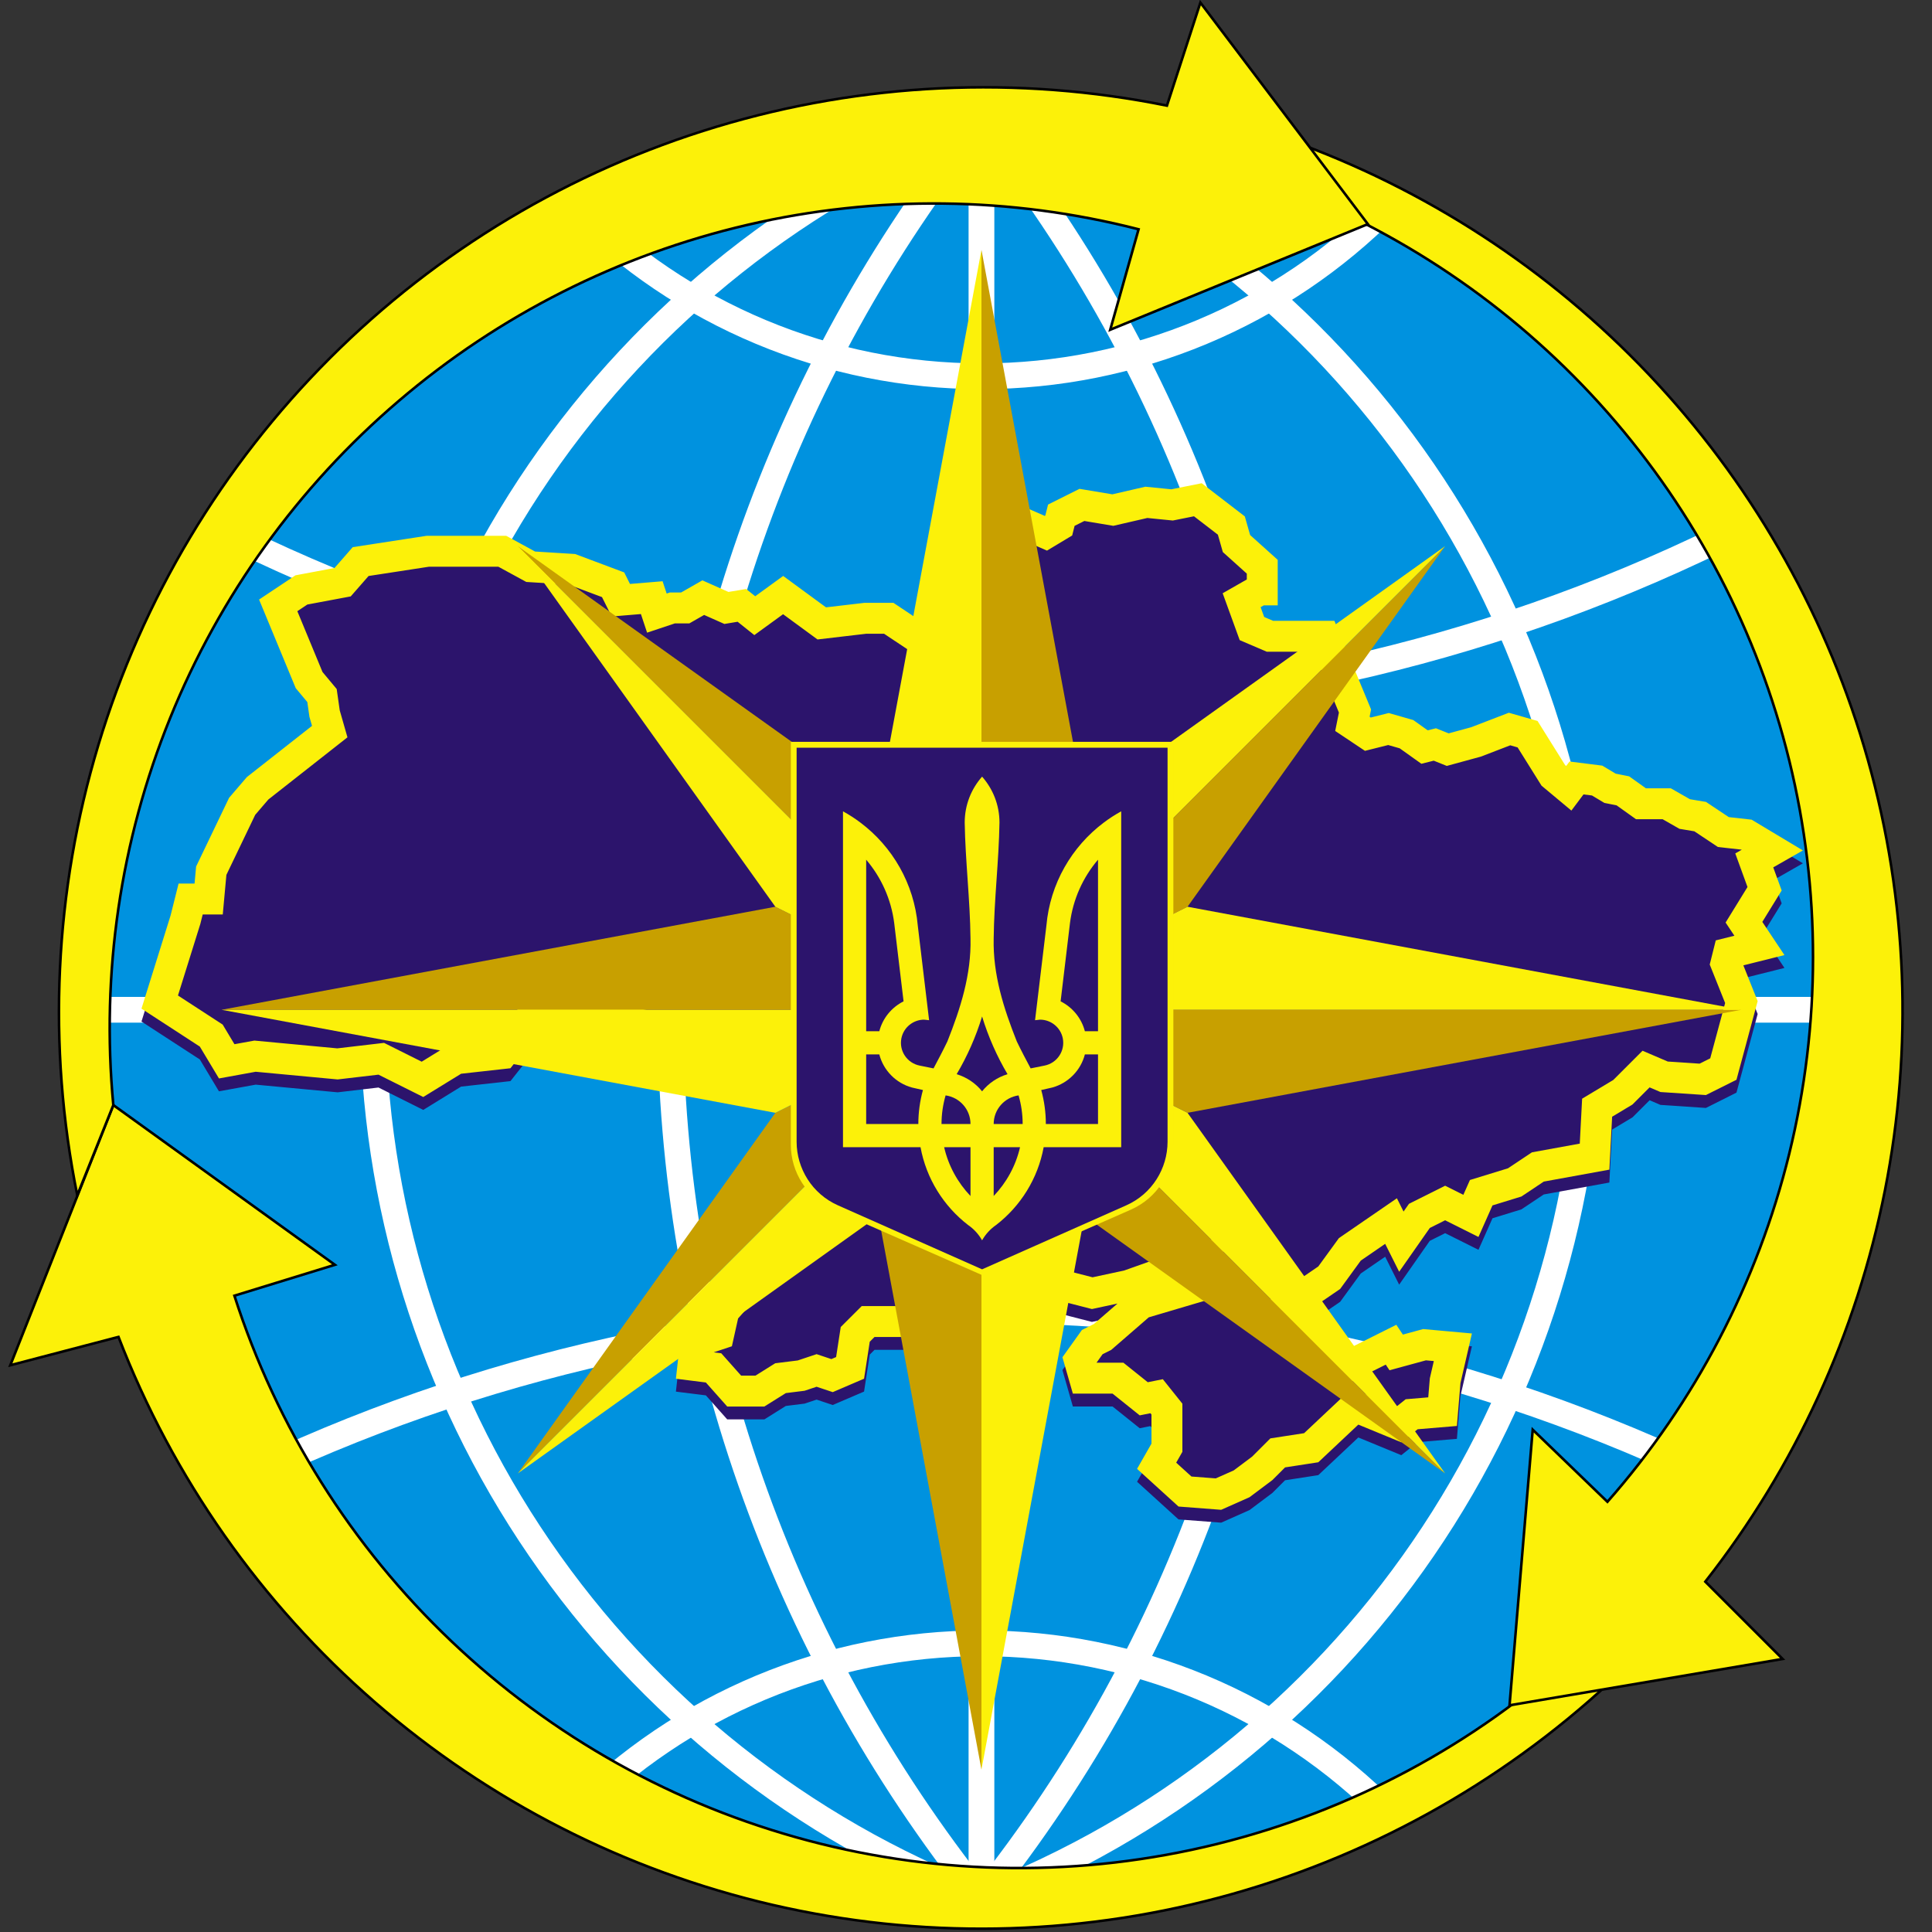 <svg width="70" height="70" viewBox="0 0 70 70" fill="none" xmlns="http://www.w3.org/2000/svg">
<rect x="0" y="0" width="70" height="70" fill="#333333" stroke="none"/>
<g clip-path="url(#clip0_1454_76)">
<path d="M35.56 69.253C53.602 69.253 68.227 54.628 68.227 36.587C68.227 18.545 53.602 3.92 35.56 3.92C17.519 3.92 2.894 18.545 2.894 36.587C2.894 54.628 17.519 69.253 35.56 69.253Z" fill="#0092DF"/>
<path d="M35.56 68.787C42.86 59.642 46.836 48.288 46.836 36.587C46.836 24.886 42.86 13.532 35.56 4.387C28.26 13.532 24.284 24.886 24.284 36.587C24.284 48.288 28.26 59.642 35.56 68.787V68.787Z" stroke="white" stroke-width="0.933"/>
<path d="M35.56 68.787C42.054 66.27 47.636 61.848 51.572 56.101C55.508 50.355 57.615 43.552 57.615 36.587C57.615 29.621 55.508 22.819 51.572 17.072C47.636 11.326 42.054 6.904 35.56 4.387C29.065 6.904 23.483 11.326 19.547 17.072C15.611 22.819 13.505 29.621 13.505 36.587C13.505 43.552 15.611 50.355 19.547 56.101C23.483 61.848 29.065 66.27 35.56 68.787V68.787Z" stroke="white" stroke-width="0.933"/>
<path d="M35.56 68.787V4.387" stroke="white" stroke-width="0.933"/>
<path d="M20.814 7.467C22.741 9.42 25.037 10.97 27.568 12.028C30.1 13.087 32.816 13.632 35.56 13.632C38.304 13.632 41.02 13.087 43.552 12.028C46.083 10.97 48.379 9.42 50.307 7.467C48.379 9.42 46.083 10.97 43.552 12.028C41.02 13.087 38.304 13.632 35.56 13.632C32.816 13.632 30.1 13.087 27.568 12.028C25.037 10.97 22.741 9.42 20.814 7.467V7.467Z" stroke="white" stroke-width="0.933"/>
<path d="M20.814 65.706C22.741 63.753 25.037 62.203 27.568 61.144C30.1 60.086 32.816 59.541 35.56 59.541C38.304 59.541 41.02 60.086 43.552 61.144C46.083 62.203 48.379 63.753 50.307 65.706C48.379 63.753 46.083 62.203 43.552 61.144C41.02 60.086 38.304 59.541 35.56 59.541C32.816 59.541 30.1 60.086 27.568 61.144C25.037 62.203 22.741 63.753 20.814 65.706V65.706Z" stroke="white" stroke-width="0.933"/>
<path d="M7.84 19.133C16.407 23.456 25.87 25.709 35.467 25.709C45.063 25.709 54.526 23.456 63.093 19.133C54.526 23.456 45.063 25.709 35.467 25.709C25.87 25.709 16.407 23.456 7.84 19.133V19.133Z" stroke="white" stroke-width="0.933"/>
<path d="M7.84 54.041C16.407 49.717 25.87 47.465 35.467 47.465C45.063 47.465 54.526 49.717 63.093 54.041C54.526 49.717 45.063 47.465 35.467 47.465C25.87 47.465 16.407 49.717 7.84 54.041V54.041Z" stroke="white" stroke-width="0.933"/>
<path d="M2.894 36.586H68.227" stroke="white" stroke-width="0.933"/>
<path d="M58.333 60.946C54.32 64.666 49.457 67.347 44.169 68.754C38.881 70.162 33.329 70.252 27.997 69.019C22.666 67.785 17.718 65.264 13.586 61.676C9.454 58.089 6.263 53.544 4.293 48.439L0.373 49.466L4.106 40.039L12.133 45.826L8.493 46.946C10.024 51.716 12.731 56.024 16.364 59.474C19.997 62.924 24.44 65.405 29.283 66.688C34.126 67.97 39.214 68.014 44.079 66.815C48.943 65.616 53.428 63.212 57.12 59.826L58.333 60.946Z" fill="#FCF109" stroke="black" stroke-width="0.093"/>
<path d="M47.133 5.227C52.073 7.068 56.508 10.05 60.078 13.928C63.648 17.806 66.253 22.472 67.681 27.547C69.109 32.621 69.319 37.961 68.295 43.132C67.271 48.303 65.041 53.159 61.787 57.307L64.587 60.107L54.693 61.787L55.533 51.8L58.24 54.413C61.42 50.801 63.68 46.473 64.828 41.799C65.975 37.125 65.976 32.243 64.831 27.568C63.685 22.893 61.426 18.565 58.248 14.951C55.069 11.338 51.064 8.546 46.573 6.813L47.133 5.227Z" fill="#FCF109" stroke="black" stroke-width="0.093"/>
<path d="M2.8 43.307C1.705 37.889 1.967 32.284 3.564 26.992C5.16 21.7 8.041 16.886 11.95 12.977C15.858 9.068 20.673 6.188 25.965 4.591C31.257 2.995 36.862 2.732 42.28 3.827L43.493 0.094L49.56 8.12L40.226 11.947L41.253 8.307C36.612 7.118 31.754 7.063 27.088 8.146C22.422 9.23 18.084 11.419 14.442 14.531C10.8 17.642 7.959 21.584 6.161 26.024C4.362 30.464 3.657 35.271 4.106 40.04L2.8 43.307Z" fill="#FCF109" stroke="black" stroke-width="0.093"/>
<path d="M6.72 33.787L5.787 36.774L7.654 37.987L8.214 38.92L9.24 38.734L12.227 39.014L13.814 38.827L15.307 39.574L16.52 38.827L18.2 38.64L19.6 36.867L33.6 39.667L26.227 47.974L26.04 48.814L25.2 49.094L25.107 49.934L25.854 50.027L26.6 50.867H27.534L28.28 50.4L29.027 50.307L29.587 50.12L30.147 50.307L30.8 50.027L30.987 48.814L31.454 48.347H35.28L36.307 46.48L39.574 47.32L40.88 47.04L43.774 46.014L43.867 46.947L41.347 47.694L39.947 48.907L39.574 49.094L39.107 49.747L39.294 50.4H40.507L41.44 51.147L41.907 51.054L42.28 51.52V52.92L41.907 53.574L42.934 54.507L44.147 54.6L44.987 54.227L45.734 53.667L46.294 53.107L47.507 52.92L49.094 51.427L50.68 52.08L51.147 51.707L52.267 51.614L52.36 50.494L52.64 49.28L51.614 49.187L50.587 49.467L50.4 49.187L48.534 50.12L46.387 47.974L48.16 46.76L48.907 45.734L50.4 44.707L50.774 45.454L51.427 44.52L52.36 44.054L53.294 44.52L53.667 43.68L54.88 43.307L55.72 42.747L57.774 42.374L57.867 40.6L58.8 40.04L59.64 39.2L60.294 39.48L61.694 39.574L62.44 39.2L63.094 36.774L62.534 35.374L62.627 35L63.747 34.72L63.187 33.88L63.934 32.667L63.56 31.64L64.214 31.267L63.28 30.707L6.72 33.787Z" stroke="#2C146C" stroke-width="1.12"/>
<path d="M6.72 33.321L5.787 36.307L7.654 37.521L8.214 38.454L9.24 38.267L12.227 38.547L13.814 38.361L15.307 39.107L16.52 38.361L18.2 38.174L19.6 36.401L33.6 39.201L26.227 47.507L26.04 48.347L25.2 48.627L25.107 49.467L25.854 49.561L26.6 50.401H27.534L28.28 49.934L29.027 49.841L29.587 49.654L30.147 49.841L30.8 49.561L30.987 48.347L31.454 47.881H35.28L36.307 46.014L39.574 46.854L40.88 46.574L43.774 45.547L43.867 46.481L41.347 47.227L39.947 48.441L39.574 48.627L39.107 49.281L39.294 49.934H40.507L41.44 50.681L41.907 50.587L42.28 51.054V52.454L41.907 53.107L42.934 54.041L44.147 54.134L44.987 53.761L45.734 53.201L46.294 52.641L47.507 52.454L49.094 50.961L50.68 51.614L51.147 51.241L52.267 51.147L52.36 50.027L52.64 48.814L51.614 48.721L50.587 49.001L50.4 48.721L48.534 49.654L46.387 47.507L48.16 46.294L48.907 45.267L50.4 44.241L50.774 44.987L51.427 44.054L52.36 43.587L53.294 44.054L53.667 43.214L54.88 42.841L55.72 42.281L57.774 41.907L57.867 40.134L58.8 39.574L59.64 38.734L60.294 39.014L61.694 39.107L62.44 38.734L63.094 36.307L62.534 34.907L62.627 34.534L63.747 34.254L63.187 33.414L63.934 32.201L63.56 31.174L64.214 30.801L63.28 30.241L62.44 30.147L61.6 29.587L61.04 29.494L60.387 29.121H59.454L58.8 28.654L58.334 28.561L57.867 28.281L57.12 28.187L56.84 28.561L56.28 28.094L55.347 26.601L54.694 26.414L53.48 26.881L52.454 27.161L51.987 26.974L51.614 27.067L50.96 26.601L50.307 26.414L49.56 26.601L49 26.227L49.094 25.761L47.974 23.054H46.014L45.36 22.774L44.987 21.747L45.64 21.374H45.734V20.534L44.8 19.694L44.614 19.041L43.4 18.107L42.467 18.294L41.534 18.201L40.32 18.481L39.2 18.294L38.454 18.667L38.36 19.041L37.894 19.321L36.4 18.667L33.6 23.334L32.2 22.401H31.36L29.774 22.587L28.374 21.561L27.347 22.307L26.88 21.934L26.32 22.027L25.48 21.654L24.827 22.027H24.36L23.8 22.214L23.614 21.654L22.494 21.747L22.214 21.187L20.72 20.627L19.227 20.534L18.2 19.974H15.494L13.067 20.347L12.414 21.094L10.92 21.374L10.08 21.934L11.2 24.641L11.667 25.201L11.76 25.854L11.947 26.507L9.334 28.561L8.774 29.214L7.654 31.547L7.56 32.574H6.907L6.72 33.321Z" fill="#2C146C" stroke="#FCF109" stroke-width="1.12"/>
<path d="M35.56 36.586H63.093L43.026 40.319L35.56 36.586Z" fill="#C8A000"/>
<path d="M35.56 36.586L52.36 53.386L39.293 44.053L35.56 36.586Z" fill="#C8A000"/>
<path d="M35.56 36.586V64.119L31.827 44.053L35.56 36.586Z" fill="#C8A000"/>
<path d="M35.56 36.586L18.76 53.386L28.093 40.319L35.56 36.586Z" fill="#C8A000"/>
<path d="M35.56 36.587H8.026L28.093 32.853L35.56 36.587Z" fill="#C8A000"/>
<path d="M35.56 36.587L18.76 19.787L31.826 29.12L35.56 36.587Z" fill="#C8A000"/>
<path d="M35.56 36.586V9.053L39.293 29.119L35.56 36.586Z" fill="#C8A000"/>
<path d="M35.56 36.587L52.36 19.787L43.026 32.854L35.56 36.587Z" fill="#C8A000"/>
<path d="M35.56 36.587H63.093L43.026 32.853L35.56 36.587Z" fill="#FCF109"/>
<path d="M35.56 36.586L52.36 53.386L43.026 40.319L35.56 36.586Z" fill="#FCF109"/>
<path d="M35.56 36.586V64.119L39.293 44.053L35.56 36.586Z" fill="#FCF109"/>
<path d="M35.56 36.586L18.76 53.386L31.826 44.053L35.56 36.586Z" fill="#FCF109"/>
<path d="M35.56 36.586H8.026L28.093 40.319L35.56 36.586Z" fill="#FCF109"/>
<path d="M35.56 36.587L18.76 19.787L28.093 32.854L35.56 36.587Z" fill="#FCF109"/>
<path d="M35.56 36.586V9.053L31.827 29.119L35.56 36.586Z" fill="#FCF109"/>
<path d="M35.56 36.587L52.36 19.787L39.293 29.12L35.56 36.587Z" fill="#FCF109"/>
<path d="M28.653 26.879V41.476C28.654 42.463 29.231 43.405 30.2 43.831L35.583 46.199L40.967 43.831C41.935 43.405 42.512 42.463 42.513 41.476V26.879H28.653Z" fill="#FCF109"/>
<path d="M28.863 27.09V41.37C28.864 42.335 29.424 43.257 30.363 43.673L35.583 45.99L40.804 43.673C41.743 43.257 42.302 42.335 42.303 41.37V27.09H28.863V27.09Z" fill="#2C146C"/>
<path d="M35.583 28.139C35.191 28.583 34.953 29.164 34.953 29.803C34.976 31.204 35.148 32.602 35.163 34.003C35.194 35.309 34.802 36.535 34.326 37.732C34.168 38.062 33.996 38.386 33.824 38.71L33.319 38.608C32.864 38.517 32.569 38.075 32.659 37.62C32.739 37.222 33.089 36.946 33.48 36.944L33.663 36.964L33.253 33.537C33.119 32.012 32.332 30.673 31.173 29.803C30.974 29.653 30.763 29.516 30.543 29.396V41.565H33.352C33.562 42.705 34.189 43.699 35.071 44.381C35.281 44.525 35.457 44.716 35.583 44.939C35.709 44.716 35.885 44.525 36.095 44.381C36.977 43.699 37.604 42.705 37.814 41.565H40.623V29.396C40.403 29.516 40.192 29.653 39.993 29.803C38.834 30.673 38.047 32.012 37.913 33.537L37.502 36.964L37.686 36.944C38.077 36.946 38.427 37.222 38.507 37.62C38.597 38.075 38.302 38.517 37.847 38.608L37.342 38.71C37.17 38.386 36.998 38.062 36.84 37.732C36.364 36.535 35.972 35.309 36.003 34.003C36.018 32.602 36.19 31.204 36.213 29.803C36.213 29.164 35.974 28.583 35.583 28.139ZM31.383 31.148C31.927 31.786 32.291 32.581 32.4 33.455L32.738 36.281C32.308 36.495 31.982 36.889 31.859 37.364H31.383V31.148ZM39.783 31.148V37.364H39.307C39.184 36.889 38.858 36.495 38.428 36.281L38.766 33.455C38.875 32.581 39.239 31.786 39.783 31.148ZM35.583 36.829C35.809 37.567 36.119 38.268 36.505 38.92C36.138 39.031 35.818 39.248 35.583 39.54C35.347 39.248 35.028 39.031 34.661 38.92C35.047 38.268 35.357 37.567 35.583 36.829ZM31.383 38.204H31.859C32.009 38.784 32.461 39.242 33.037 39.402L33.44 39.494C33.332 39.886 33.273 40.299 33.273 40.725H31.383V38.204ZM39.307 38.204H39.783V40.725H37.893C37.893 40.299 37.834 39.886 37.726 39.494L38.129 39.402C38.705 39.242 39.157 38.784 39.307 38.204ZM34.261 39.688C34.77 39.76 35.163 40.195 35.163 40.725H34.113C34.113 40.365 34.166 40.017 34.261 39.688ZM36.905 39.688C37 40.017 37.053 40.365 37.053 40.725H36.003C36.003 40.195 36.396 39.76 36.905 39.688V39.688ZM34.208 41.565H35.163V43.334C34.7 42.849 34.363 42.241 34.208 41.565ZM36.003 41.565H36.958C36.803 42.241 36.466 42.849 36.003 43.334V41.565V41.565Z" fill="#FCF109"/>
</g>
<defs>
<clipPath id="clip0_1454_76">
<rect width="69.067" height="70" fill="white"/>
</clipPath>
</defs>
</svg>
